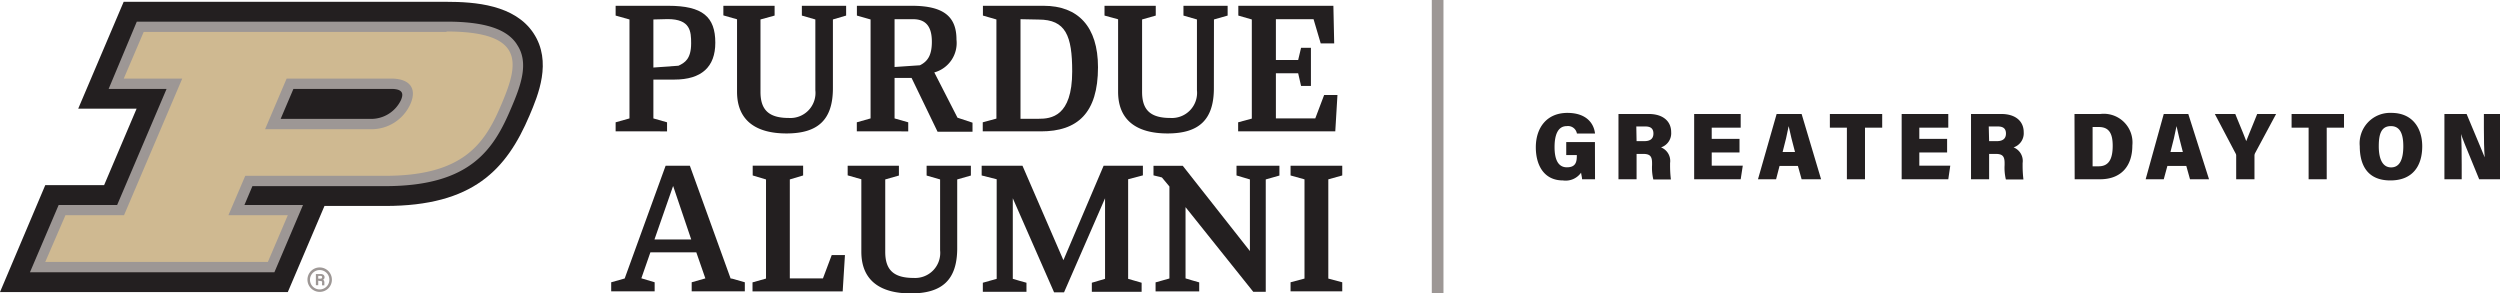 <svg id="Layer_1" data-name="Layer 1" xmlns="http://www.w3.org/2000/svg" viewBox="0 0 276.14 32.4"><defs><style>.cls-1{fill:#9d9795;}.cls-2{fill:#231f20;}.cls-3{fill:#cfb991;}</style></defs><rect class="cls-1" x="158.15" width="1.29" height="32.4"/><polygon class="cls-2" points="148.26 19.38 148.26 18.31 142.55 18.31 142.55 19.38 144.09 19.81 144.09 30.77 142.55 31.18 142.55 32.18 148.26 32.18 148.26 31.18 146.72 30.77 146.72 19.81 148.26 19.38"/><polygon class="cls-2" points="90.9 30.75 87.24 30.75 87.24 19.82 88.71 19.38 88.71 18.3 83.14 18.3 83.14 19.38 84.61 19.82 84.61 30.77 83.12 31.19 83.12 32.19 93.08 32.19 93.33 28.17 91.87 28.17 90.9 30.75"/><path class="cls-2" d="M80.7,30.76,76.2,18.31H73.52L69,30.76h0l-1.49.42v1h4.8v-1h0l-1.47-.44,1-2.87h5.07l1,2.88-1.51.43v1h5.87v-1h0l-1.4-.4Zm-8.41-4.31,2.06-5.91,2,5.91Z"/><path class="cls-2" d="M126.22,18.31H121.9l-4.44,10.43-4.52-10.43h-4.51v1.07h0l1.66.42v11l-1.53.43v1h4.82v-1s-1.46-.4-1.51-.43v-8.9l4.56,10.39h1.1l4.53-10.39v8.9l-1.46.43v1h5.5v-1h0l-1.49-.43v-11l1.63-.43V18.31Z"/><path class="cls-2" d="M141.36,18.31h-4.78v1.07h0l1.48.44v7.91l-7.42-9.42h-3.23v1.06h0l.93.23.83,1V30.76l-1.53.43v1h4.82v-1s-1.46-.41-1.51-.44V22.88l7.48,9.35h1.38V19.82l1.51-.43h0V18.31Z"/><path class="cls-2" d="M105.73,27.41c0,3.52-1.68,5-5.13,5-3.17,0-5.46-1.27-5.46-4.61v-8l-1.51-.43V18.31h5.66v1.08l-1.51.43v8c0,2,.93,2.88,3.14,2.88a2.77,2.77,0,0,0,2.92-3.06V19.82l-1.49-.43V18.31h4.89v1.08l-1.51.43Z"/><path class="cls-1" d="M35.32,32.24a1.35,1.35,0,1,1,1.34-1.34A1.34,1.34,0,0,1,35.32,32.24Zm0-2.41a1.07,1.07,0,1,0,1.06,1.07A1.06,1.06,0,0,0,35.32,29.83Z"/><path class="cls-1" d="M35.15,31v.5h-.26V30.27h.54c.27,0,.42.15.42.34a.31.31,0,0,1-.18.3c.06,0,.16.08.16.31v.06a1.77,1.77,0,0,0,0,.24h-.25a.94.94,0,0,1,0-.28v0c0-.14,0-.2-.23-.2Zm0-.22h.23c.14,0,.2-.05.2-.16s-.07-.15-.2-.15h-.23Z"/><path class="cls-2" d="M31.79,32.26l4.05-9.51h6.71c9.71,0,13.39-4,15.94-10,.94-2.22,2.52-5.93.44-9.08S52.45.2,49.32.2H13.66L8.64,12h6.45L11.5,20.45H5L0,32.26Z"/><path class="cls-1" d="M57.1,4.91C56,3.19,53.49,2.39,49.32,2.39H15.11L12,9.82H18.4L12.94,22.64H6.48L3.31,30.07h27l3.16-7.43H27l.88-2.08H42.55c9.46,0,12-4.09,13.92-8.64,1.05-2.45,2-5,.63-7M32.41,9.82H43.22c1.49,0,1.27.74,1.08,1.21a3.65,3.65,0,0,1-3.46,2.1H31Z"/><path class="cls-3" d="M49.32,3.53H15.87l-2.2,5.15h6.46L13.7,23.77H7.23L5,28.93H29.59l2.2-5.16H25.23l1.86-4.35H42.55c8.86,0,11.09-3.76,12.88-8s2.75-7.94-6.11-7.94M40.84,14.27H29.28l2.38-5.59H43.22c2,0,2.87,1.05,2.12,2.79a4.71,4.71,0,0,1-4.5,2.8"/><path class="cls-2" d="M69.53,2.15,68,1.72V.64h5.82c3.79,0,5.19,1.22,5.19,4.08,0,2.68-1.53,4.07-4.52,4.07H72.17v4.29l1.51.43v1H68v-1l1.53-.43Zm2.64,0V7.46l2.77-.2c.69-.32,1.4-.74,1.4-2.47,0-1.3-.06-2.68-2.59-2.68Z"/><path class="cls-2" d="M100.69,8.61H98.81v4.47l1.51.43v1H94.64v-1l1.52-.43V2.15l-1.51-.43V.64h6.08c3.61,0,4.92,1.28,4.92,3.74A3.37,3.37,0,0,1,103.2,8l2.56,5,1.66.55v1h-3.86ZM98.81,2.12V7.4l2.8-.19c.89-.44,1.32-1.15,1.32-2.6s-.49-2.49-2.07-2.49Z"/><path class="cls-2" d="M108.55,13.51l1.51-.41V2.15l-1.49-.43V.64h6.71c3.79,0,6,2.29,6,6.79,0,5.08-2.29,7.08-6.29,7.08h-6.44Zm4.17-11.39v11h2c1.36,0,3.71-.22,3.71-5.23,0-3.94-.71-5.73-3.71-5.73Z"/><polygon class="cls-2" points="146.26 10.49 145.28 13.08 140.93 13.08 140.93 8.09 143.39 8.09 143.71 9.49 144.8 9.49 144.8 5.28 143.71 5.28 143.39 6.63 140.93 6.63 140.93 2.12 145.09 2.12 145.88 4.79 147.37 4.79 147.28 0.64 136.78 0.64 136.78 1.72 138.27 2.15 138.27 13.1 136.76 13.51 136.76 14.51 147.49 14.51 147.73 10.49 146.26 10.49"/><path class="cls-2" d="M92,9.74c0,3.52-1.68,5-5.13,5-3.17,0-5.46-1.27-5.46-4.61v-8l-1.51-.43V.64h5.66V1.72L84,2.15v8c0,2,.93,2.88,3.13,2.88a2.77,2.77,0,0,0,2.93-3.06V2.15l-1.49-.43V.64h4.89V1.72L92,2.15Z"/><path class="cls-2" d="M134.08,9.74c0,3.52-1.68,5-5.12,5-3.17,0-5.46-1.27-5.46-4.61v-8L122,1.72V.64h5.66V1.72l-1.51.43v8c0,2,.92,2.88,3.13,2.88a2.78,2.78,0,0,0,2.93-3.06V2.15l-1.49-.43V.64h4.88V1.72l-1.51.43Z"/><path class="cls-2" d="M176.18,19.8h-1.43c0-.2-.09-.52-.11-.73a2.08,2.08,0,0,1-2,.86c-2.12,0-3-1.71-3-3.66,0-2.14,1.19-3.8,3.49-3.8,2,0,2.91,1.06,3.05,2.28h-2a1,1,0,0,0-1.12-.82c-1,0-1.35,1-1.35,2.32s.37,2.23,1.36,2.23,1.1-.6,1.1-1.3v-.05H173V15.69h3.17Z"/><path class="cls-2" d="M180.77,17V19.8h-2V12.59h3.34c1.61,0,2.48.83,2.48,2a1.64,1.64,0,0,1-1.12,1.69,1.61,1.61,0,0,1,1,1.73v.23a12.85,12.85,0,0,0,.09,1.58h-1.94a5.5,5.5,0,0,1-.14-1.59V18c0-.76-.25-1-1-1Zm0-1.41h.86c.6,0,1-.23,1-.84s-.38-.78-.89-.78h-1Z"/><path class="cls-2" d="M192.14,16.84h-3.07V18.3h3.43l-.23,1.5h-5.14V12.59h5.14V14.1h-3.2v1.24h3.07Z"/><path class="cls-2" d="M196.56,18.33l-.38,1.47h-2l2.06-7.21H199l2.15,7.21H199l-.41-1.47Zm1.71-1.54c-.29-1.08-.55-2.12-.7-2.86h0c-.15.79-.39,1.84-.67,2.86Z"/><path class="cls-2" d="M204,14.1h-1.88V12.59h5.78V14.1H206v5.7h-2Z"/><path class="cls-2" d="M215.07,16.84H212V18.3h3.42l-.22,1.5h-5.15V12.59h5.15V14.1H212v1.24h3.07Z"/><path class="cls-2" d="M219.71,17V19.8h-2V12.59h3.34c1.61,0,2.48.83,2.48,2a1.64,1.64,0,0,1-1.12,1.69,1.61,1.61,0,0,1,1,1.73v.23a12.85,12.85,0,0,0,.09,1.58h-1.94a5.5,5.5,0,0,1-.14-1.59V18c0-.76-.25-1-1-1Zm0-1.41h.86c.59,0,1-.23,1-.84s-.38-.78-.9-.78h-1Z"/><path class="cls-2" d="M229.14,12.59H232a3.17,3.17,0,0,1,3.53,3.48c0,2.31-1.27,3.73-3.56,3.73h-2.81Zm2,5.78h.66c1.07,0,1.56-.71,1.56-2.27,0-1.35-.4-2.07-1.53-2.07h-.69Z"/><path class="cls-2" d="M239.4,18.33,239,19.8h-2l2-7.21h2.71L244,19.8h-2.1l-.41-1.47Zm1.71-1.54c-.29-1.08-.54-2.12-.7-2.86h0c-.15.79-.39,1.84-.67,2.86Z"/><path class="cls-2" d="M247,19.8V17.22a.45.45,0,0,0-.07-.28l-2.29-4.35h2.26c.42,1.05.92,2.21,1.21,3,.39-1,.84-2.06,1.21-3h2.09l-2.33,4.34a.62.62,0,0,0-.06.26V19.8Z"/><path class="cls-2" d="M255,14.1h-1.88V12.59h5.79V14.1H257v5.7h-2Z"/><path class="cls-2" d="M267.55,16.16c0,2.1-1,3.77-3.52,3.77s-3.38-1.68-3.38-3.78a3.36,3.36,0,0,1,3.5-3.68C266.52,12.47,267.55,14.21,267.55,16.16Zm-4.8,0c0,1.38.41,2.33,1.36,2.33s1.35-.88,1.35-2.34c0-1.27-.31-2.22-1.37-2.22S262.75,14.8,262.75,16.15Z"/><path class="cls-2" d="M270,19.8V12.59h2.45c1.55,3.65,1.86,4.48,2,4.79h0c-.07-.84-.09-2.08-.09-3.2V12.59h1.84V19.8h-2.36c-1.69-4.08-1.93-4.72-2-5h0c.06.91.07,2.14.07,3.39V19.8Z"/></svg>